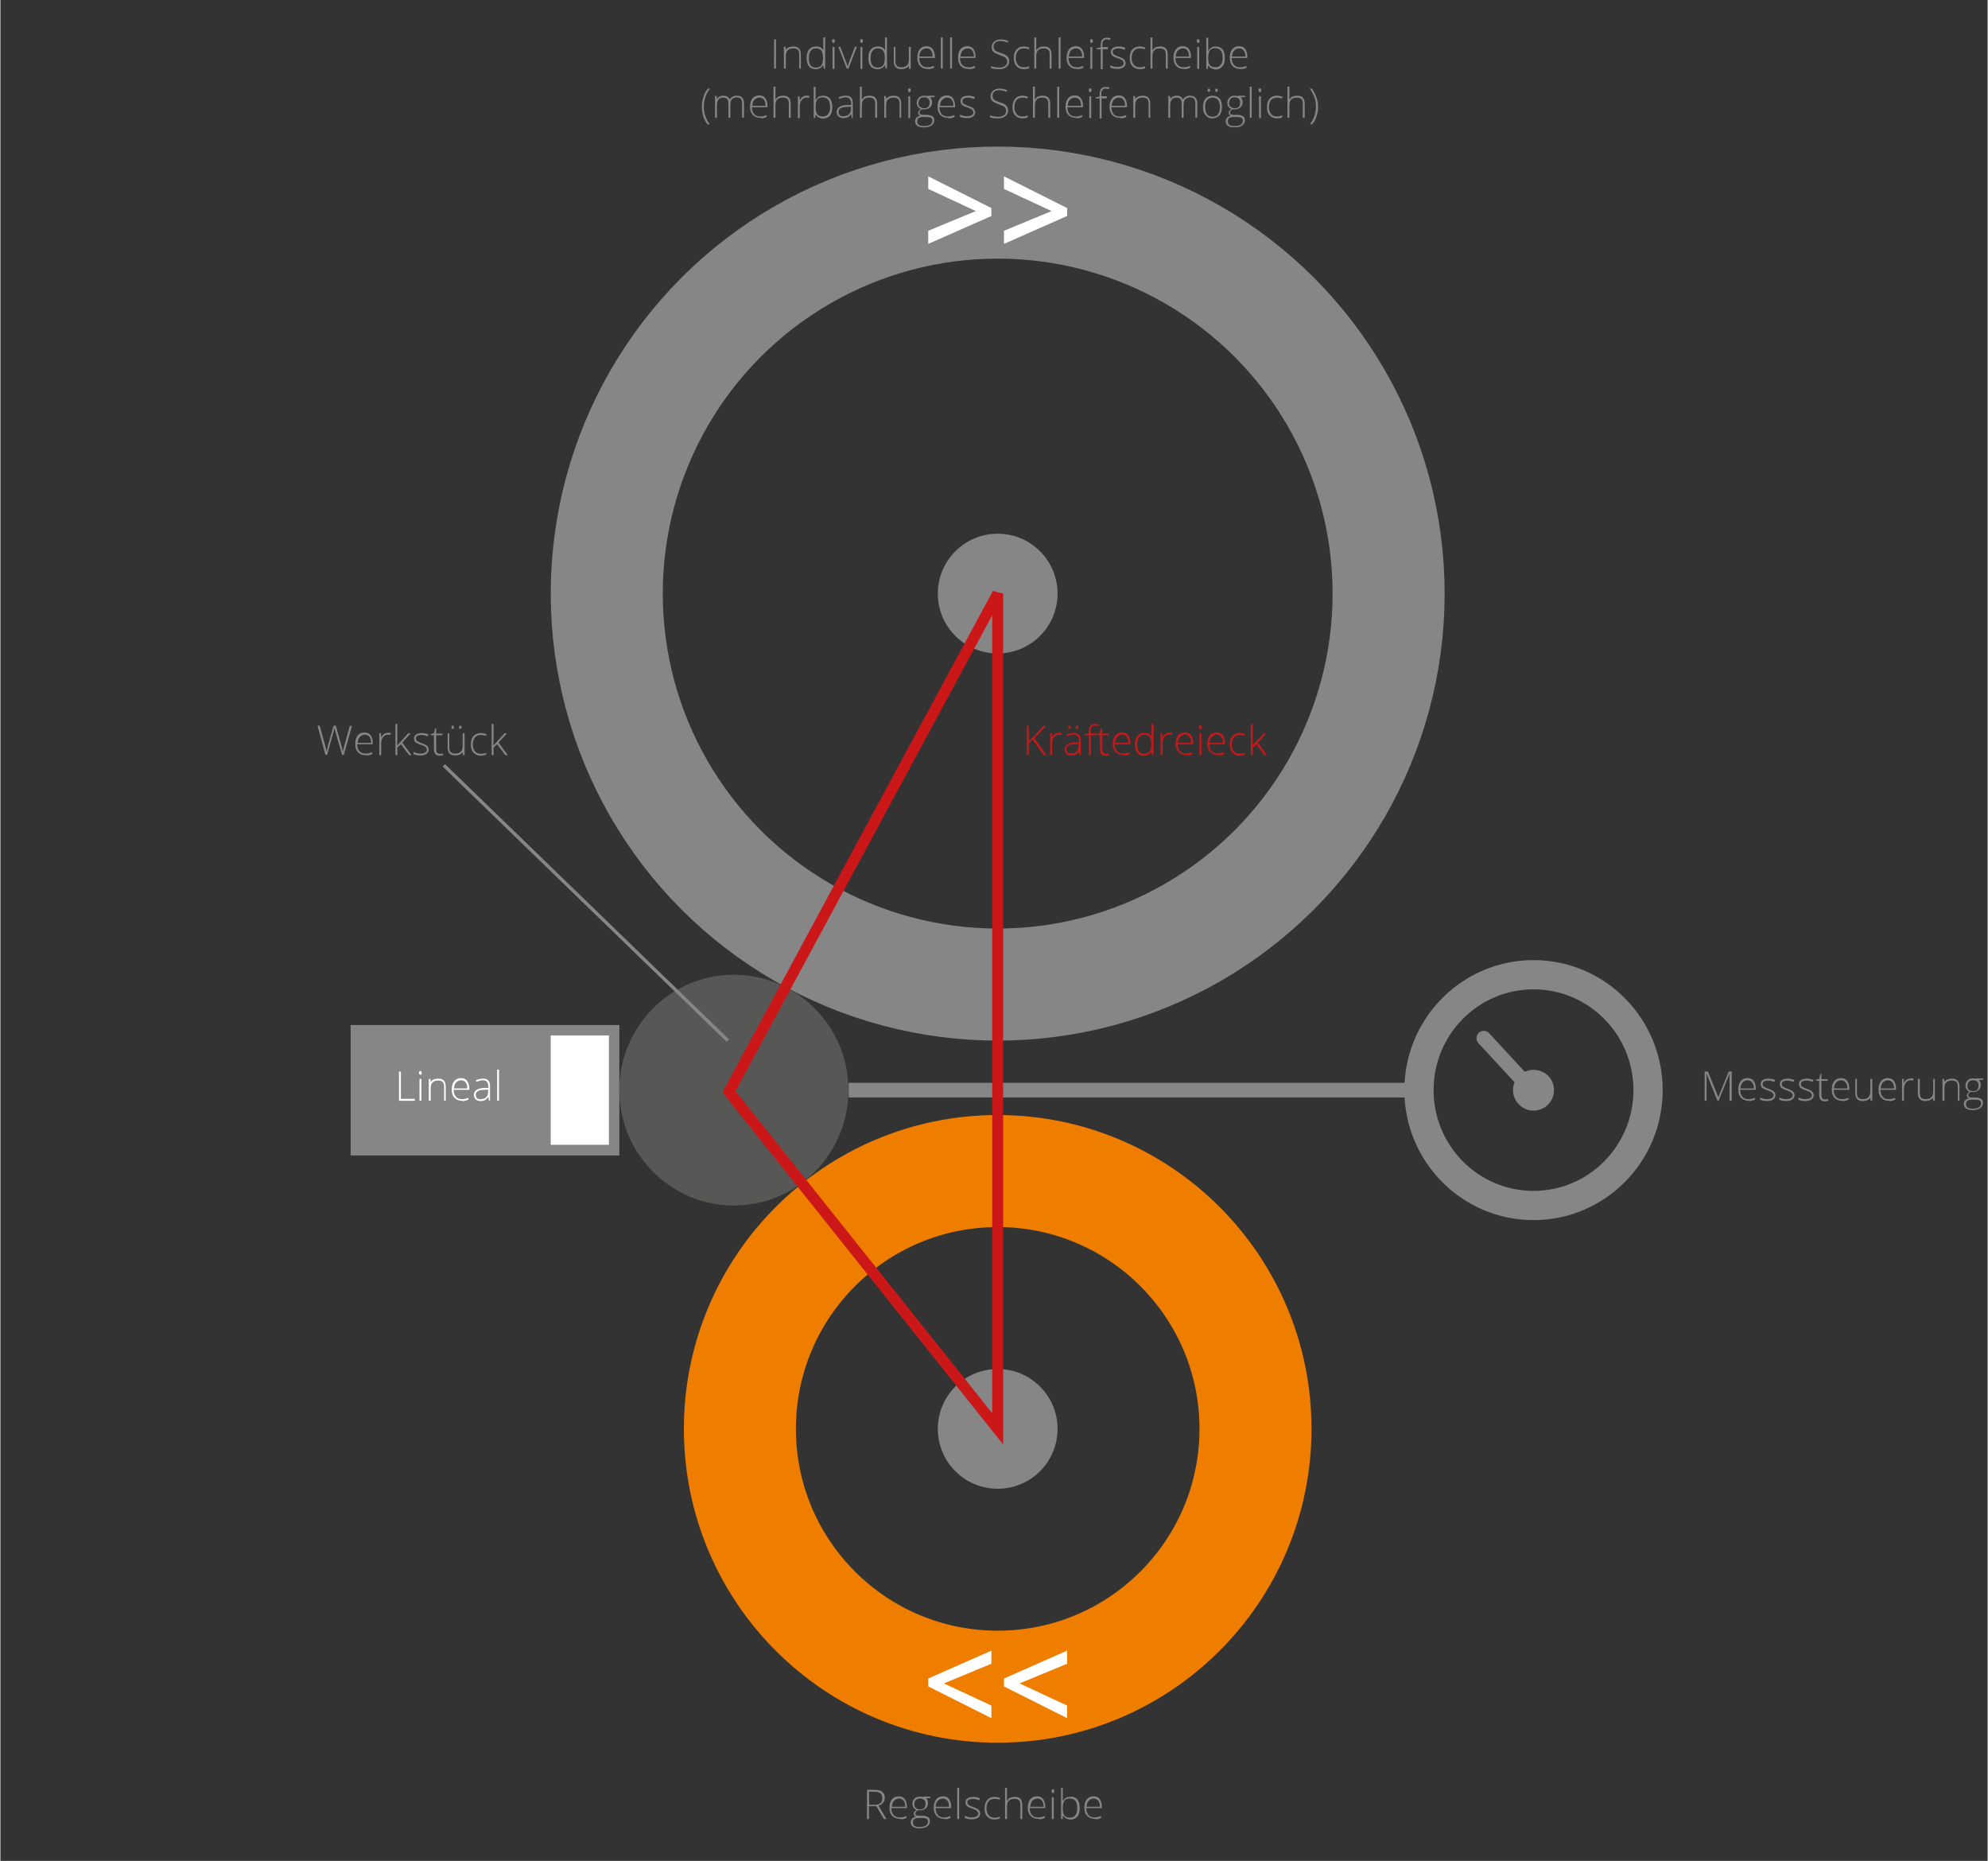 <?xml version="1.0" encoding="utf-8"?>
<svg xmlns="http://www.w3.org/2000/svg" xmlns:xlink="http://www.w3.org/1999/xlink" version="1.1" id="Ebene_1" x="0px" y="0px" viewBox="0 0 726.9 680.6" style="enable-background:new 0 0 726.9 680.6;" xml:space="preserve" width="1280" height="1198">
<rect x="0" y="0" width="726.9" height="680.6" fill="#333333" stroke="none"/>
<style type="text/css">
	.st0{fill:#868686;}
	.st1{fill:none;stroke:#868686;stroke-width:40.981;}
	.st2{fill:none;stroke:#EE7D00;stroke-width:40.981;}
	.st3{fill:#FFFFFF;}
	.st4{fill:#575756;}
	.st5{fill:none;stroke:#868686;stroke-width:10.691;}
	.st6{fill:none;stroke:#868686;stroke-width:5.345;stroke-linecap:round;}
	.st7{fill:none;stroke:#868686;stroke-width:5.345;}
	.st8{fill:#CC1719;}
	.st9{fill:none;stroke:#868686;stroke-width:1.22;}
	.st10{fill:none;stroke:#CC1719;stroke-width:4;}
</style>
<rect x="128.1" y="374.9" class="st0" width="98.3" height="47.7"/>
<g>
	<circle class="st1" cx="364.8" cy="217.1" r="143"/>
	<circle class="st2" cx="364.8" cy="522.6" r="94.3"/>
</g>
<path class="st3" d="M362.5,603.7l-23.1,10.2v2.9l23.1,11.6v-4.6l-17.4-8.1l17.4-7.2V603.7z M390.2,603.7l-23.1,10.2v2.9l23.1,11.6  v-4.6l-17.4-8.1l17.4-7.2V603.7z"/>
<path class="st3" d="M367.1,89.2L390.2,79v-2.9l-23.1-11.6v4.6l17.4,8.1l-17.4,7.2V89.2z M339.4,89.2L362.5,79v-2.9l-23.1-11.6v4.6  l17.4,8.1l-17.4,7.2V89.2z"/>
<g>
	<path class="st0" d="M364.8,239c12.1,0,21.9-9.8,21.9-21.9s-9.8-21.9-21.9-21.9s-21.9,9.8-21.9,21.9S352.7,239,364.8,239"/>
	<path class="st0" d="M364.8,544.5c12.1,0,21.9-9.8,21.9-21.9c0-12.1-9.8-21.9-21.9-21.9s-21.9,9.8-21.9,21.9   C342.9,534.7,352.7,544.5,364.8,544.5"/>
	<path class="st4" d="M268.3,440.9c23.2,0,41.9-18.9,41.9-42.2s-18.8-42.2-41.9-42.2c-23.2,0-41.9,18.9-41.9,42.2   S245.2,440.9,268.3,440.9"/>
	<ellipse class="st5" cx="560.8" cy="398.7" rx="41.9" ry="42.2"/>
	<path class="st0" d="M560.8,406.2c4.1,0,7.5-3.3,7.5-7.5c0-4.1-3.3-7.4-7.5-7.4c-4.1,0-7.5,3.3-7.5,7.4   C553.3,402.8,556.7,406.2,560.8,406.2"/>
</g>
<line class="st6" x1="560.8" y1="399.4" x2="542.6" y2="379.7"/>
<line class="st7" x1="310.3" y1="398.7" x2="519.4" y2="398.7"/>
<g>
	<path class="st0" d="M180.3,272.7l0.1-2.2v-5.7h-0.7v11.4h0.7v-2.8l1.3-1.2l3,4h0.9l-3.4-4.6l3.1-3.4h-0.9L180.3,272.7L180.3,272.7   z M177.7,276v-0.7c-0.6,0.3-1.3,0.4-2,0.4c-0.9,0-1.6-0.3-2.1-0.9c-0.5-0.6-0.8-1.4-0.8-2.5s0.3-2,0.8-2.6s1.2-0.9,2.2-0.9   c0.5,0,1.1,0.1,1.8,0.3l0.2-0.6c-0.6-0.2-1.3-0.4-2-0.4c-1.2,0-2.1,0.4-2.7,1.1c-0.7,0.7-1,1.8-1,3.1s0.3,2.3,1,3   c0.6,0.7,1.5,1.1,2.7,1.1C176.5,276.3,177.2,276.2,177.7,276 M168.2,266.6c0.3,0,0.5-0.2,0.5-0.6c0-0.4-0.2-0.6-0.5-0.6   c-0.2,0-0.3,0-0.3,0.1c-0.1,0.1-0.1,0.3-0.1,0.5C167.7,266.4,167.9,266.6,168.2,266.6 M165.4,266.6c0.3,0,0.5-0.2,0.5-0.6   c0-0.4-0.2-0.6-0.5-0.6c-0.2,0-0.3,0-0.3,0.1c-0.1,0.1-0.1,0.3-0.1,0.5C164.9,266.4,165.1,266.6,165.4,266.6 M163.6,268.2v5.2   c0,1.9,0.9,2.9,2.7,2.9c1.3,0,2.2-0.4,2.8-1.2l0,0l0.1,1.1h0.6v-8h-0.7v4.4c0,1.1-0.2,1.9-0.7,2.3c-0.4,0.5-1.1,0.7-2.1,0.7   c-0.7,0-1.2-0.2-1.6-0.5c-0.3-0.4-0.5-0.9-0.5-1.7v-5.2H163.6z M159.7,275.3c-0.2-0.3-0.3-0.7-0.3-1.4v-5h2.3v-0.6h-2.3v-1.9H159   l-0.4,1.8l-1.2,0.3v0.4h1.2v5.1c0,0.8,0.2,1.4,0.5,1.8c0.3,0.4,0.9,0.6,1.6,0.6c0.5,0,0.9-0.1,1.2-0.2v-0.6   c-0.3,0.1-0.7,0.1-1.2,0.1S160,275.5,159.7,275.3 M156.4,273.2c-0.2-0.3-0.4-0.5-0.7-0.7s-0.9-0.4-1.6-0.7   c-0.9-0.3-1.4-0.6-1.7-0.8s-0.4-0.6-0.4-1s0.2-0.7,0.6-0.9c0.4-0.2,0.9-0.3,1.5-0.3c0.7,0,1.4,0.2,2.2,0.5l0.3-0.7   c-0.8-0.3-1.6-0.5-2.4-0.5c-0.9,0-1.6,0.2-2.1,0.5s-0.8,0.8-0.8,1.4c0,0.4,0.1,0.7,0.2,1s0.4,0.5,0.7,0.7s0.9,0.5,1.7,0.7   c0.7,0.3,1.3,0.5,1.6,0.8s0.5,0.6,0.5,1s-0.2,0.8-0.6,1c-0.4,0.3-1,0.4-1.8,0.4c-0.9,0-1.7-0.2-2.5-0.6v0.8   c0.6,0.3,1.5,0.5,2.5,0.5s1.8-0.2,2.3-0.6c0.5-0.4,0.8-0.9,0.8-1.6C156.6,273.8,156.5,273.5,156.4,273.2 M145.1,272.7l0.1-2.2v-5.7   h-0.7v11.4h0.7v-2.8l1.3-1.2l3,4h0.9l-3.4-4.6l3.1-3.4h-0.9L145.1,272.7L145.1,272.7z M140.4,268.4c-0.4,0.2-0.7,0.6-1,1.2h-0.1   l-0.1-1.4h-0.6v8h0.7v-4.4c0-0.9,0.2-1.6,0.7-2.2c0.4-0.6,1-0.9,1.7-0.9c0.4,0,0.7,0,1,0.1l0.1-0.7c-0.4-0.1-0.7-0.1-1.1-0.1   C141.2,268.1,140.7,268.2,140.4,268.4 M135,269.5c0.4,0.5,0.6,1.2,0.6,2.2h-4.9c0.1-1,0.3-1.7,0.8-2.2s1.1-0.8,1.8-0.8   C134.1,268.7,134.6,269,135,269.5 M134.8,276.2c0.4-0.1,0.8-0.2,1.2-0.4v-0.7c-0.5,0.2-1,0.3-1.3,0.4c-0.3,0.1-0.7,0.1-1.2,0.1   c-0.9,0-1.6-0.3-2.2-0.9c-0.5-0.6-0.8-1.4-0.8-2.5h5.7v-0.6c0-1.1-0.3-2-0.8-2.7s-1.3-1-2.2-1c-1.1,0-1.9,0.4-2.5,1.1   c-0.6,0.8-0.9,1.8-0.9,3.1s0.3,2.3,1,3c0.6,0.7,1.5,1.1,2.7,1.1C134,276.3,134.4,276.3,134.8,276.2 M128.6,265.5h-0.8   c-1.4,5.2-2.2,8-2.3,8.4c-0.1,0.4-0.2,0.8-0.2,1.1c-0.1-0.5-0.3-1.2-0.5-2.1l-2.1-7.5h-0.8L120,272c-0.4,1.4-0.6,2.4-0.7,3   c0-0.2-0.1-0.4-0.1-0.6c0-0.2-0.1-0.4-0.1-0.6c-0.1-0.2-0.1-0.4-0.2-0.7c-0.1-0.2-0.1-0.5-0.2-0.8l-1.9-6.9H116l2.9,10.7h0.6   c1.4-5.1,2.2-7.9,2.4-8.5c0.1-0.6,0.3-1,0.3-1.5c0.1,0.4,0.2,1,0.4,1.7l2.4,8.3h0.6L128.6,265.5z"/>
	<path class="st0" d="M481.3,35.4c-0.4-1.1-0.9-2.1-1.6-3h-0.8c0.7,0.9,1.3,1.9,1.7,3c0.4,1.1,0.6,2.3,0.6,3.6   c0,2.4-0.7,4.5-2.2,6.5h0.8c0.7-0.8,1.3-1.8,1.6-2.9c0.4-1.1,0.6-2.3,0.6-3.6S481.7,36.5,481.3,35.4 M477.1,43.1v-5.2   c0-1.9-0.9-2.9-2.7-2.9c-0.7,0-1.2,0.1-1.7,0.3c-0.5,0.2-0.8,0.6-1.1,1h-0.1v-1v-3.6h-0.7v11.4h0.7v-4.4c0-1.1,0.2-1.9,0.7-2.3   c0.4-0.5,1.1-0.7,2.1-0.7c0.7,0,1.2,0.2,1.6,0.5c0.3,0.4,0.5,0.9,0.5,1.7v5.2H477.1z M468.9,42.9v-0.7c-0.6,0.3-1.3,0.4-2,0.4   c-0.9,0-1.6-0.3-2.1-0.9s-0.8-1.4-0.8-2.5s0.3-2,0.8-2.6s1.2-0.9,2.2-0.9c0.5,0,1.1,0.1,1.8,0.3l0.2-0.6c-0.6-0.2-1.3-0.4-2-0.4   c-1.2,0-2.1,0.4-2.7,1.1c-0.7,0.7-1,1.8-1,3.1c0,1.3,0.3,2.3,1,3c0.6,0.7,1.5,1.1,2.7,1.1C467.8,43.3,468.4,43.2,468.9,42.9    M460.7,33.7c0.2,0,0.3-0.1,0.4-0.2s0.1-0.3,0.1-0.5s0-0.4-0.1-0.5s-0.2-0.2-0.4-0.2c-0.3,0-0.5,0.2-0.5,0.7   C460.3,33.4,460.4,33.7,460.7,33.7 M461.1,35.2h-0.7v8h0.7V35.2z M457.7,31.7H457v11.4h0.7V31.7z M450,36.1   c0.4-0.4,0.9-0.5,1.5-0.5c0.7,0,1.2,0.2,1.5,0.5c0.4,0.3,0.5,0.8,0.5,1.5c0,0.6-0.2,1.1-0.5,1.5c-0.4,0.3-0.9,0.5-1.5,0.5   s-1.1-0.2-1.5-0.5s-0.6-0.8-0.6-1.4C449.5,37,449.7,36.5,450,36.1 M451.1,42.8h1.3c0.7,0,1.3,0.1,1.6,0.3c0.3,0.2,0.5,0.6,0.5,1   c0,1.3-1,2-3.1,2c-1.6,0-2.4-0.5-2.4-1.6C448.9,43.3,449.6,42.8,451.1,42.8 M452.8,35.2c-0.3-0.1-0.7-0.2-1.2-0.2   c-0.9,0-1.5,0.2-2,0.7s-0.8,1.1-0.8,1.9c0,0.5,0.1,1,0.4,1.4s0.6,0.7,1.1,0.9c-0.7,0.4-1,0.9-1,1.4c0,0.2,0.1,0.5,0.2,0.6   c0.1,0.2,0.3,0.3,0.6,0.4c-0.6,0.1-1,0.4-1.4,0.7c-0.3,0.4-0.5,0.8-0.5,1.4c0,0.7,0.3,1.2,0.8,1.6s1.3,0.6,2.3,0.6   c1.3,0,2.2-0.2,2.9-0.7c0.7-0.5,1-1.1,1-1.9c0-0.7-0.2-1.2-0.7-1.5s-1.1-0.5-2-0.5h-1.4c-0.5,0-0.8-0.1-1-0.2s-0.3-0.3-0.3-0.6   c0-0.2,0.1-0.4,0.2-0.7c0.2-0.2,0.4-0.4,0.7-0.5c0.1,0,0.4,0,0.8,0c0.9,0,1.5-0.2,2.1-0.7c0.5-0.5,0.8-1.1,0.8-1.9   c0-0.7-0.2-1.3-0.7-1.8l1.6-0.1V35h-2.5V35.2z M444.8,33.6c0.3,0,0.5-0.2,0.5-0.6s-0.2-0.6-0.5-0.6c-0.2,0-0.3,0-0.3,0.1   c-0.1,0.1-0.1,0.3-0.1,0.5C444.3,33.4,444.5,33.6,444.8,33.6 M442,33.6c0.3,0,0.5-0.2,0.5-0.6s-0.2-0.6-0.5-0.6   c-0.2,0-0.3,0-0.3,0.1c-0.1,0.1-0.1,0.3-0.1,0.5C441.5,33.4,441.7,33.6,442,33.6 M441.4,36.6c0.5-0.6,1.2-0.9,2-0.9s1.6,0.3,2,0.9   c0.5,0.6,0.7,1.5,0.7,2.6s-0.2,1.9-0.7,2.6s-1.2,0.9-2,0.9c-0.9,0-1.6-0.3-2-0.9c-0.5-0.6-0.7-1.5-0.7-2.6   C440.6,38,440.9,37.2,441.4,36.6 M446,36.1c-0.6-0.7-1.5-1.1-2.6-1.1s-2,0.4-2.6,1.1s-0.9,1.7-0.9,3c0,0.8,0.1,1.6,0.4,2.2   s0.7,1.1,1.2,1.5c0.5,0.3,1.1,0.5,1.8,0.5c1.1,0,2-0.4,2.6-1.1s0.9-1.7,0.9-3C446.9,37.9,446.6,36.9,446,36.1 M437.8,43.1v-5.2   c0-1-0.2-1.7-0.7-2.2c-0.4-0.5-1.1-0.7-2-0.7c-0.6,0-1.1,0.1-1.5,0.4c-0.4,0.2-0.8,0.6-1,1l0,0c-0.4-0.9-1.2-1.4-2.4-1.4   c-0.5,0-0.9,0.1-1.3,0.3c-0.4,0.2-0.7,0.5-0.9,0.9l0,0l-0.2-1.1h-0.6v8h0.7v-4.4c0-1.1,0.2-1.8,0.6-2.3s1-0.7,1.8-0.7   c1.2,0,1.8,0.7,1.8,2v5.4h0.7v-4.7c0-1,0.2-1.7,0.6-2.1s1-0.7,1.8-0.7c0.6,0,1.1,0.2,1.4,0.5c0.3,0.4,0.5,0.9,0.5,1.7V43h0.7V43.1z    M420.6,43.1v-5.2c0-1.9-0.9-2.9-2.7-2.9c-1.3,0-2.2,0.4-2.8,1.2l0,0l-0.1-1.1h-0.6v8h0.7v-4.4c0-1.1,0.2-1.9,0.7-2.3   c0.4-0.5,1.1-0.7,2.1-0.7c0.7,0,1.2,0.2,1.6,0.5c0.3,0.4,0.5,0.9,0.5,1.7v5.2L420.6,43.1L420.6,43.1z M410.8,36.5   c0.4,0.5,0.6,1.2,0.6,2.2h-4.9c0.1-1,0.3-1.7,0.8-2.2s1.1-0.8,1.8-0.8C409.8,35.7,410.4,35.9,410.8,36.5 M410.6,43.2   c0.4-0.1,0.8-0.2,1.2-0.4v-0.7c-0.5,0.2-1,0.3-1.3,0.4s-0.7,0.1-1.2,0.1c-0.9,0-1.6-0.3-2.1-0.9s-0.8-1.4-0.8-2.5h5.7v-0.6   c0-1.1-0.3-2-0.8-2.7s-1.3-1-2.2-1c-1.1,0-1.9,0.4-2.5,1.1c-0.6,0.8-0.9,1.8-0.9,3c0,1.3,0.3,2.3,1,3c0.6,0.7,1.5,1.1,2.7,1.1   C409.8,43.3,410.2,43.3,410.6,43.2 M404.6,35.2h-1.9v-0.7c0-0.8,0.1-1.3,0.4-1.6c0.2-0.3,0.6-0.5,1.2-0.5c0.4,0,0.8,0.1,1.2,0.2   l0.2-0.6c-0.4-0.1-0.9-0.2-1.3-0.2c-0.8,0-1.4,0.2-1.8,0.7s-0.5,1.2-0.5,2.2v0.6l-1.5,0.3V36h1.5v7.3h0.7V36h1.9v-0.8H404.6z    M398.6,33.7c0.2,0,0.3-0.1,0.4-0.2s0.1-0.3,0.1-0.5s0-0.4-0.1-0.5s-0.2-0.2-0.4-0.2c-0.3,0-0.5,0.2-0.5,0.7   C398.1,33.4,398.3,33.7,398.6,33.7 M399,35.2h-0.7v8h0.7V35.2z M394.7,36.5c0.4,0.5,0.6,1.2,0.6,2.2h-4.9c0.1-1,0.3-1.7,0.8-2.2   s1.1-0.8,1.8-0.8C393.7,35.7,394.3,35.9,394.7,36.5 M394.5,43.2c0.4-0.1,0.8-0.2,1.2-0.4v-0.7c-0.5,0.2-1,0.3-1.3,0.4   s-0.7,0.1-1.2,0.1c-0.9,0-1.6-0.3-2.1-0.9s-0.8-1.4-0.8-2.5h5.7v-0.6c0-1.1-0.3-2-0.8-2.7s-1.3-1-2.2-1c-1.1,0-1.9,0.4-2.5,1.1   c-0.6,0.8-0.9,1.8-0.9,3c0,1.3,0.3,2.3,1,3c0.6,0.7,1.5,1.1,2.7,1.1C393.7,43.3,394.1,43.3,394.5,43.2 M387.3,31.7h-0.7v11.4h0.7   V31.7z M384,43.1v-5.2c0-1.9-0.9-2.9-2.7-2.9c-0.7,0-1.2,0.1-1.7,0.3c-0.5,0.2-0.8,0.6-1.1,1h-0.1v-1v-3.6h-0.7v11.4h0.7v-4.4   c0-1.1,0.2-1.9,0.7-2.3c0.4-0.5,1.1-0.7,2.1-0.7c0.7,0,1.2,0.2,1.6,0.5c0.3,0.4,0.5,0.9,0.5,1.7v5.2H384z M375.8,42.9v-0.7   c-0.6,0.3-1.3,0.4-2,0.4c-0.9,0-1.6-0.3-2.1-0.9s-0.8-1.4-0.8-2.5s0.3-2,0.8-2.6s1.2-0.9,2.2-0.9c0.5,0,1.1,0.1,1.8,0.3l0.2-0.6   c-0.6-0.2-1.3-0.4-2-0.4c-1.2,0-2.1,0.4-2.7,1.1s-1,1.8-1,3.1c0,1.3,0.3,2.3,1,3c0.6,0.7,1.5,1.1,2.7,1.1   C374.6,43.3,375.3,43.2,375.8,42.9 M368.3,39.1c-0.2-0.3-0.5-0.7-0.9-0.9s-1-0.6-1.9-0.8c-0.8-0.3-1.4-0.5-1.7-0.7   c-0.3-0.2-0.6-0.4-0.7-0.7c-0.1-0.3-0.2-0.6-0.2-1c0-0.6,0.2-1.1,0.7-1.5s1.1-0.5,1.9-0.5s1.7,0.2,2.5,0.6l0.3-0.6   c-0.9-0.4-1.8-0.6-2.8-0.6s-1.8,0.3-2.4,0.8s-0.9,1.2-0.9,2c0,0.7,0.2,1.3,0.6,1.7c0.4,0.4,1.2,0.8,2.3,1.2   c0.7,0.3,1.3,0.5,1.7,0.7c0.4,0.2,0.7,0.5,0.8,0.7c0.2,0.3,0.3,0.6,0.3,1c0,0.7-0.3,1.2-0.8,1.6s-1.2,0.6-2.1,0.6   c-1.2,0-2.2-0.2-3-0.5v0.7c0.7,0.3,1.7,0.4,3,0.4c1.1,0,2-0.3,2.6-0.8c0.7-0.5,1-1.2,1-2.1C368.6,39.9,368.5,39.5,368.3,39.1    M356.3,40.1c-0.2-0.3-0.4-0.5-0.7-0.7c-0.3-0.2-0.9-0.4-1.6-0.7c-0.9-0.3-1.4-0.6-1.7-0.8c-0.3-0.2-0.4-0.6-0.4-1s0.2-0.7,0.6-0.9   c0.4-0.2,0.9-0.3,1.5-0.3c0.7,0,1.4,0.2,2.2,0.5l0.3-0.7c-0.8-0.3-1.6-0.5-2.4-0.5c-0.9,0-1.6,0.2-2.1,0.5s-0.8,0.8-0.8,1.4   c0,0.4,0.1,0.7,0.2,1c0.2,0.3,0.4,0.5,0.7,0.7c0.3,0.2,0.9,0.5,1.7,0.7c0.7,0.3,1.3,0.5,1.6,0.8c0.3,0.3,0.5,0.6,0.5,1   s-0.2,0.8-0.6,1c-0.4,0.3-1,0.4-1.8,0.4c-0.9,0-1.7-0.2-2.5-0.6v0.8c0.6,0.3,1.5,0.5,2.5,0.5s1.8-0.2,2.3-0.6s0.8-0.9,0.8-1.6   C356.5,40.7,356.4,40.4,356.3,40.1 M348,36.5c0.4,0.5,0.6,1.2,0.6,2.2h-4.9c0.1-1,0.3-1.7,0.8-2.2s1.1-0.8,1.8-0.8   C347.1,35.7,347.6,35.9,348,36.5 M347.8,43.2c0.4-0.1,0.8-0.2,1.2-0.4v-0.7c-0.5,0.2-1,0.3-1.3,0.4s-0.7,0.1-1.2,0.1   c-0.9,0-1.6-0.3-2.2-0.9c-0.5-0.6-0.8-1.4-0.8-2.5h5.7v-0.6c0-1.1-0.3-2-0.8-2.7s-1.3-1-2.2-1c-1.1,0-1.9,0.4-2.5,1.1   c-0.6,0.8-0.9,1.8-0.9,3c0,1.3,0.3,2.3,1,3c0.6,0.7,1.5,1.1,2.7,1.1C347,43.3,347.4,43.3,347.8,43.2 M336.4,36.1   c0.4-0.4,0.9-0.5,1.5-0.5c0.7,0,1.2,0.2,1.5,0.5c0.4,0.3,0.5,0.8,0.5,1.5c0,0.6-0.2,1.1-0.5,1.5c-0.4,0.3-0.9,0.5-1.5,0.5   s-1.1-0.2-1.5-0.5s-0.6-0.8-0.6-1.4C335.9,37,336.1,36.5,336.4,36.1 M337.5,42.8h1.3c0.7,0,1.3,0.1,1.6,0.3c0.3,0.2,0.5,0.6,0.5,1   c0,1.3-1,2-3.1,2c-1.6,0-2.4-0.5-2.4-1.6C335.3,43.3,336,42.8,337.5,42.8 M339.2,35.2c-0.3-0.1-0.7-0.2-1.2-0.2   c-0.9,0-1.5,0.2-2,0.7s-0.8,1.1-0.8,1.9c0,0.5,0.1,1,0.4,1.4s0.6,0.7,1.1,0.9c-0.7,0.4-1,0.9-1,1.4c0,0.2,0.1,0.5,0.2,0.6   s0.3,0.3,0.6,0.4c-0.6,0.1-1,0.4-1.4,0.7c-0.3,0.4-0.5,0.8-0.5,1.4c0,0.7,0.3,1.2,0.8,1.6s1.3,0.6,2.3,0.6c1.3,0,2.2-0.2,2.9-0.7   c0.7-0.5,1-1.1,1-1.9c0-0.7-0.2-1.2-0.7-1.5s-1.1-0.5-2-0.5h-1.4c-0.5,0-0.8-0.1-1-0.2s-0.3-0.3-0.3-0.6c0-0.2,0.1-0.4,0.2-0.7   c0.2-0.2,0.4-0.4,0.7-0.5c0.1,0,0.4,0,0.8,0c0.9,0,1.5-0.2,2.1-0.7s0.8-1.1,0.8-1.9c0-0.7-0.2-1.3-0.7-1.8l1.6-0.1V35h-2.5V35.2z    M332.5,33.7c0.2,0,0.3-0.1,0.4-0.2s0.1-0.3,0.1-0.5s0-0.4-0.1-0.5s-0.2-0.2-0.4-0.2c-0.3,0-0.5,0.2-0.5,0.7   C332,33.4,332.2,33.7,332.5,33.7 M332.8,35.2h-0.7v8h0.7V35.2z M329.5,43.1v-5.2c0-1.9-0.9-2.9-2.7-2.9c-1.3,0-2.2,0.4-2.8,1.2l0,0   l-0.1-1.1h-0.6v8h0.7v-4.4c0-1.1,0.2-1.9,0.7-2.3c0.4-0.5,1.1-0.7,2.1-0.7c0.7,0,1.2,0.2,1.6,0.5c0.3,0.4,0.5,0.9,0.5,1.7v5.2   L329.5,43.1L329.5,43.1z M320.7,43.1v-5.2c0-1.9-0.9-2.9-2.7-2.9c-0.7,0-1.2,0.1-1.7,0.3c-0.5,0.2-0.8,0.6-1.1,1h-0.1v-1v-3.6h-0.7   v11.4h0.7v-4.4c0-1.1,0.2-1.9,0.7-2.3c0.4-0.5,1.1-0.7,2.1-0.7c0.7,0,1.2,0.2,1.6,0.5c0.3,0.4,0.5,0.9,0.5,1.7v5.2H320.7z    M307.1,42.2c-0.3-0.3-0.5-0.7-0.5-1.2c0-0.6,0.2-1.1,0.7-1.4s1.3-0.5,2.4-0.5l1.4-0.1v0.8c0,0.9-0.2,1.5-0.7,2s-1.2,0.7-2,0.7   C307.8,42.6,307.4,42.5,307.1,42.2 M311.8,43.1v-5.3c0-1-0.2-1.7-0.6-2.1c-0.4-0.5-1.1-0.7-2-0.7s-1.7,0.2-2.6,0.6l0.3,0.6   c0.8-0.4,1.6-0.6,2.3-0.6c0.7,0,1.2,0.2,1.5,0.6s0.5,1,0.5,1.7v0.5h-1.5c-1.2,0-2.2,0.3-2.8,0.7c-0.6,0.4-1,1-1,1.8   c0,0.7,0.2,1.3,0.7,1.7c0.4,0.4,1,0.6,1.8,0.6c0.6,0,1.1-0.1,1.5-0.3c0.4-0.2,0.8-0.6,1.2-1.1h0.1l0.2,1.3L311.8,43.1L311.8,43.1z    M303.5,39.1c0,1.1-0.2,2-0.7,2.6c-0.4,0.6-1.1,0.9-2,0.9s-1.6-0.3-2-0.8s-0.6-1.4-0.6-2.6v-0.1c0-1.2,0.2-2.1,0.6-2.7   c0.4-0.5,1.1-0.8,2-0.8C302.6,35.7,303.5,36.8,303.5,39.1 M299.4,35.4c-0.4,0.2-0.8,0.6-1.1,1.1h-0.1v-0.6c0-0.4,0-0.8,0-1.2v-2.9   h-0.7v11.4h0.5l0.2-1.2h0.1c0.3,0.4,0.6,0.8,1.1,1s1,0.4,1.5,0.4c1.1,0,1.9-0.4,2.5-1.1s0.9-1.7,0.9-3.1c0-1.3-0.3-2.4-0.8-3.1   c-0.6-0.7-1.4-1.1-2.5-1.1C300.3,35,299.8,35.1,299.4,35.4 M293.5,35.4c-0.4,0.2-0.7,0.6-1,1.2h-0.1l-0.1-1.4h-0.6v8h0.7v-4.4   c0-0.9,0.2-1.6,0.7-2.2c0.4-0.6,1-0.9,1.7-0.9c0.4,0,0.7,0,1,0.1l0.1-0.7c-0.4-0.1-0.7-0.1-1.1-0.1C294.3,35,293.9,35.1,293.5,35.4    M289.1,43.1v-5.2c0-1.9-0.9-2.9-2.7-2.9c-0.7,0-1.2,0.1-1.7,0.3c-0.5,0.2-0.8,0.6-1.1,1h-0.1v-1v-3.6h-0.7v11.4h0.7v-4.4   c0-1.1,0.2-1.9,0.7-2.3c0.4-0.5,1.1-0.7,2.1-0.7c0.7,0,1.2,0.2,1.6,0.5c0.3,0.4,0.5,0.9,0.5,1.7v5.2H289.1z M279.3,36.5   c0.4,0.5,0.6,1.2,0.6,2.2H275c0.1-1,0.4-1.7,0.8-2.2c0.5-0.5,1.1-0.8,1.8-0.8C278.3,35.7,278.9,35.9,279.3,36.5 M279.1,43.2   c0.4-0.1,0.8-0.2,1.2-0.4v-0.7c-0.5,0.2-1,0.3-1.3,0.4s-0.7,0.1-1.2,0.1c-0.9,0-1.6-0.3-2.1-0.9s-0.8-1.4-0.8-2.5h5.7v-0.6   c0-1.1-0.3-2-0.8-2.7s-1.3-1-2.2-1c-1.1,0-1.9,0.4-2.5,1.1c-0.6,0.8-0.9,1.8-0.9,3c0,1.3,0.3,2.3,1,3c0.6,0.7,1.5,1.1,2.7,1.1   C278.3,43.3,278.7,43.3,279.1,43.2 M272,43.1v-5.2c0-1-0.2-1.7-0.7-2.2c-0.4-0.5-1.1-0.7-2-0.7c-0.6,0-1.1,0.1-1.5,0.4   c-0.4,0.2-0.8,0.6-1,1l0,0c-0.4-0.9-1.2-1.4-2.4-1.4c-0.5,0-0.9,0.1-1.3,0.3c-0.4,0.2-0.7,0.5-0.9,0.9l0,0l-0.2-1.1h-0.6v8h0.7   v-4.4c0-1.1,0.2-1.8,0.6-2.3s1-0.7,1.8-0.7c1.2,0,1.8,0.7,1.8,2v5.4h0.7v-4.7c0-1,0.2-1.7,0.6-2.1s1-0.7,1.8-0.7   c0.6,0,1.1,0.2,1.4,0.5c0.3,0.4,0.5,0.9,0.5,1.7V43h0.7V43.1z M257.1,42.6c0.4,1.1,0.9,2.1,1.6,2.9h0.8c-1.5-2-2.2-4.1-2.2-6.5   c0-1.2,0.2-2.4,0.6-3.6c0.4-1.1,0.9-2.1,1.7-3h-0.8c-0.7,0.8-1.3,1.8-1.6,3c-0.4,1.1-0.6,2.3-0.6,3.6   C256.6,40.3,256.8,41.5,257.1,42.6"/>
	<path class="st0" d="M454.8,18.5c0.4,0.5,0.6,1.2,0.6,2.2h-4.9c0.1-1,0.3-1.7,0.8-2.2s1.1-0.8,1.8-0.8   C453.8,17.7,454.4,17.9,454.8,18.5 M454.6,25.2c0.4-0.1,0.8-0.2,1.2-0.4v-0.7c-0.5,0.2-1,0.3-1.3,0.4s-0.7,0.1-1.2,0.1   c-0.9,0-1.6-0.3-2.1-0.9s-0.8-1.4-0.8-2.5h5.7v-0.6c0-1.1-0.3-2-0.8-2.7s-1.3-1-2.2-1c-1.1,0-1.9,0.4-2.5,1.1   c-0.6,0.8-0.9,1.8-0.9,3.1c0,1.3,0.3,2.3,1,3c0.6,0.7,1.5,1.1,2.7,1.1C453.8,25.3,454.2,25.3,454.6,25.2 M447.1,21.1   c0,1.1-0.2,2-0.7,2.6c-0.4,0.6-1.1,0.9-2,0.9s-1.6-0.3-2-0.8s-0.6-1.4-0.6-2.6v-0.1c0-1.2,0.2-2.1,0.6-2.7c0.4-0.5,1.1-0.8,2-0.8   C446.2,17.7,447.1,18.8,447.1,21.1 M443,17.4c-0.4,0.2-0.8,0.6-1.1,1.1h-0.1v-0.6c0-0.4,0-0.8,0-1.2v-2.9h-0.7v11.4h0.5l0.2-1.2   h0.1c0.3,0.4,0.6,0.8,1.1,1s1,0.4,1.5,0.4c1.1,0,1.9-0.4,2.5-1.1s0.9-1.7,0.9-3.1c0-1.3-0.3-2.4-0.8-3.1c-0.6-0.7-1.4-1.1-2.5-1.1   C443.9,17,443.4,17.1,443,17.4 M438.1,15.7c0.2,0,0.3-0.1,0.4-0.2s0.1-0.3,0.1-0.5s0-0.4-0.1-0.5s-0.2-0.2-0.4-0.2   c-0.3,0-0.5,0.2-0.5,0.7C437.7,15.4,437.8,15.7,438.1,15.7 M438.5,17.2h-0.7v8h0.7V17.2z M434.2,18.5c0.4,0.5,0.6,1.2,0.6,2.2h-4.9   c0.1-1,0.3-1.7,0.8-2.2s1.1-0.8,1.8-0.8C433.3,17.7,433.8,17.9,434.2,18.5 M434,25.2c0.4-0.1,0.8-0.2,1.2-0.4v-0.7   c-0.5,0.2-1,0.3-1.3,0.4s-0.7,0.1-1.2,0.1c-0.9,0-1.6-0.3-2.1-0.9s-0.8-1.4-0.8-2.5h5.7v-0.6c0-1.1-0.3-2-0.8-2.7s-1.3-1-2.2-1   c-1.1,0-1.9,0.4-2.5,1.1c-0.6,0.8-0.9,1.8-0.9,3.1c0,1.3,0.3,2.3,1,3c0.6,0.7,1.5,1.1,2.7,1.1C433.2,25.3,433.6,25.3,434,25.2    M427,25.1v-5.2c0-1.9-0.9-2.9-2.7-2.9c-0.7,0-1.2,0.1-1.7,0.3c-0.5,0.2-0.8,0.6-1.1,1h-0.1v-1v-3.6h-0.7v11.4h0.7v-4.4   c0-1.1,0.2-1.9,0.7-2.3c0.4-0.5,1.1-0.7,2.1-0.7c0.7,0,1.2,0.2,1.6,0.5c0.3,0.4,0.5,0.9,0.5,1.7v5.2H427z M418.7,24.9v-0.7   c-0.6,0.3-1.3,0.4-2,0.4c-0.9,0-1.6-0.3-2.1-0.9s-0.8-1.4-0.8-2.5s0.3-2,0.8-2.6s1.2-0.9,2.2-0.9c0.5,0,1.1,0.1,1.8,0.3l0.2-0.6   c-0.6-0.2-1.3-0.4-2-0.4c-1.2,0-2.1,0.4-2.7,1.1c-0.7,0.7-1,1.8-1,3.1c0,1.3,0.3,2.3,1,3c0.6,0.7,1.5,1.1,2.7,1.1   C417.6,25.3,418.2,25.2,418.7,24.9 M411.3,22.1c-0.2-0.3-0.4-0.5-0.7-0.7c-0.3-0.2-0.8-0.4-1.6-0.7c-0.9-0.3-1.4-0.6-1.7-0.8   c-0.3-0.2-0.4-0.6-0.4-1s0.2-0.7,0.6-0.9c0.4-0.2,0.9-0.3,1.5-0.3c0.7,0,1.4,0.2,2.2,0.5l0.3-0.7c-0.8-0.3-1.6-0.5-2.4-0.5   c-0.9,0-1.6,0.2-2.1,0.5s-0.8,0.8-0.8,1.4c0,0.4,0.1,0.7,0.2,1c0.2,0.3,0.4,0.5,0.7,0.7c0.3,0.2,0.9,0.5,1.7,0.7   c0.7,0.3,1.3,0.5,1.6,0.8c0.3,0.3,0.5,0.6,0.5,1s-0.2,0.8-0.6,1c-0.4,0.3-1,0.4-1.8,0.4c-0.9,0-1.7-0.2-2.5-0.6v0.8   c0.6,0.3,1.5,0.5,2.5,0.5s1.8-0.2,2.3-0.6s0.8-0.9,0.8-1.6C411.5,22.7,411.4,22.4,411.3,22.1 M405,17.2h-1.9v-0.7   c0-0.8,0.1-1.3,0.4-1.6c0.2-0.3,0.6-0.5,1.2-0.5c0.4,0,0.8,0.1,1.2,0.2l0.2-0.6c-0.4-0.1-0.9-0.2-1.3-0.2c-0.8,0-1.4,0.2-1.8,0.7   s-0.5,1.2-0.5,2.2v0.6l-1.5,0.3V18h1.5v7.3h0.7V18h1.9v-0.8H405z M399.1,15.7c0.2,0,0.3-0.1,0.4-0.2s0.1-0.3,0.1-0.5s0-0.4-0.1-0.5   s-0.2-0.2-0.4-0.2c-0.3,0-0.5,0.2-0.5,0.7C398.6,15.4,398.7,15.7,399.1,15.7 M399.4,17.2h-0.7v8h0.7V17.2z M395.1,18.5   c0.4,0.5,0.6,1.2,0.6,2.2h-4.9c0.1-1,0.3-1.7,0.8-2.2s1.1-0.8,1.8-0.8C394.2,17.7,394.7,17.9,395.1,18.5 M394.9,25.2   c0.4-0.1,0.8-0.2,1.2-0.4v-0.7c-0.5,0.2-1,0.3-1.3,0.4s-0.7,0.1-1.2,0.1c-0.9,0-1.6-0.3-2.1-0.9s-0.8-1.4-0.8-2.5h5.7v-0.6   c0-1.1-0.3-2-0.8-2.7s-1.3-1-2.2-1c-1.1,0-1.9,0.4-2.5,1.1c-0.6,0.8-0.9,1.8-0.9,3.1c0,1.3,0.3,2.3,1,3c0.6,0.7,1.5,1.1,2.7,1.1   C394.1,25.3,394.6,25.3,394.9,25.2 M387.8,13.7h-0.7v11.4h0.7V13.7z M384.5,25.1v-5.2c0-1.9-0.9-2.9-2.7-2.9   c-0.7,0-1.2,0.1-1.7,0.3c-0.5,0.2-0.8,0.6-1.1,1h-0.1v-1v-3.6h-0.7v11.4h0.7v-4.4c0-1.1,0.2-1.9,0.7-2.3c0.4-0.5,1.1-0.7,2.1-0.7   c0.7,0,1.2,0.2,1.6,0.5s0.5,0.9,0.5,1.7v5.2H384.5z M376.3,24.9v-0.7c-0.6,0.3-1.3,0.4-2,0.4c-0.9,0-1.6-0.3-2.1-0.9   s-0.8-1.4-0.8-2.5s0.3-2,0.8-2.6s1.2-0.9,2.2-0.9c0.5,0,1.1,0.1,1.8,0.3l0.2-0.6c-0.6-0.2-1.3-0.4-2-0.4c-1.2,0-2.1,0.4-2.7,1.1   c-0.7,0.7-1,1.8-1,3.1c0,1.3,0.3,2.3,1,3c0.6,0.7,1.5,1.1,2.7,1.1C375.1,25.3,375.8,25.2,376.3,24.9 M368.7,21.1   c-0.2-0.3-0.5-0.7-0.9-0.9c-0.4-0.3-1-0.6-1.9-0.8c-0.8-0.3-1.4-0.5-1.7-0.7c-0.3-0.2-0.6-0.4-0.7-0.7c-0.1-0.3-0.2-0.6-0.2-1   c0-0.6,0.2-1.1,0.7-1.5s1.1-0.5,1.9-0.5s1.7,0.2,2.5,0.6l0.3-0.6c-0.9-0.4-1.8-0.6-2.8-0.6s-1.8,0.3-2.4,0.8s-0.9,1.2-0.9,2   c0,0.7,0.2,1.3,0.6,1.7c0.4,0.4,1.2,0.8,2.3,1.2c0.7,0.3,1.3,0.5,1.7,0.7c0.4,0.2,0.7,0.5,0.8,0.7c0.2,0.3,0.3,0.6,0.3,1   c0,0.7-0.3,1.2-0.8,1.6s-1.2,0.6-2.1,0.6c-1.2,0-2.2-0.2-3-0.5v0.7c0.7,0.3,1.7,0.4,3,0.4c1.1,0,2-0.3,2.6-0.8c0.7-0.5,1-1.2,1-2.1   C369,21.9,368.9,21.5,368.7,21.1 M355.5,18.5c0.4,0.5,0.6,1.2,0.6,2.2h-4.9c0.1-1,0.3-1.7,0.8-2.2s1.1-0.8,1.8-0.8   C354.5,17.7,355.1,17.9,355.5,18.5 M355.3,25.2c0.4-0.1,0.8-0.2,1.2-0.4v-0.7c-0.5,0.2-1,0.3-1.3,0.4s-0.7,0.1-1.2,0.1   c-0.9,0-1.6-0.3-2.2-0.9c-0.5-0.6-0.8-1.4-0.8-2.5h5.7v-0.6c0-1.1-0.3-2-0.8-2.7s-1.3-1-2.2-1c-1.1,0-1.9,0.4-2.5,1.1   c-0.6,0.8-0.9,1.8-0.9,3.1c0,1.3,0.3,2.3,1,3c0.6,0.7,1.5,1.1,2.7,1.1C354.5,25.3,354.9,25.3,355.3,25.2 M348.1,13.7h-0.7v11.4h0.7   V13.7z M344.7,13.7H344v11.4h0.7V13.7z M340.4,18.5c0.4,0.5,0.6,1.2,0.6,2.2h-4.9c0.1-1,0.3-1.7,0.8-2.2s1.1-0.8,1.8-0.8   C339.5,17.7,340,17.9,340.4,18.5 M340.3,25.2c0.4-0.1,0.8-0.2,1.2-0.4v-0.7c-0.5,0.2-1,0.3-1.3,0.4s-0.7,0.1-1.2,0.1   c-0.9,0-1.6-0.3-2.1-0.9s-0.8-1.4-0.8-2.5h5.7v-0.6c0-1.1-0.3-2-0.8-2.7s-1.3-1-2.2-1c-1.1,0-1.9,0.4-2.5,1.1   c-0.6,0.8-0.9,1.8-0.9,3.1c0,1.3,0.3,2.3,1,3c0.6,0.7,1.5,1.1,2.7,1.1C339.5,25.3,339.9,25.3,340.3,25.2 M326.8,17.2v5.2   c0,1.9,0.9,2.9,2.7,2.9c1.3,0,2.2-0.4,2.8-1.2l0,0l0.1,1.1h0.6v-8h-0.7v4.4c0,1.1-0.2,1.9-0.7,2.3c-0.4,0.5-1.1,0.7-2.1,0.7   c-0.7,0-1.2-0.2-1.6-0.5c-0.3-0.4-0.5-0.9-0.5-1.7v-5.2L326.8,17.2L326.8,17.2z M322.9,18.5c0.4,0.5,0.6,1.4,0.6,2.7v0.1   c0,1.2-0.2,2.1-0.6,2.6s-1.1,0.8-2,0.8c-1.8,0-2.6-1.1-2.6-3.4c0-1.2,0.2-2,0.7-2.7s1.1-0.9,2-0.9C321.8,17.7,322.5,18,322.9,18.5    M318.4,18.1c-0.6,0.7-0.9,1.8-0.9,3.2c0,1.3,0.3,2.3,0.9,3s1.4,1,2.5,1s2-0.5,2.6-1.4h0.1l0.2,1.2h0.5V13.7h-0.7v2.9   c0,0.6,0,1.2,0,1.8l0,0c-0.3-0.5-0.7-0.9-1.1-1.1S321.6,17,321,17C319.8,17,319,17.4,318.4,18.1 M315,15.7c0.2,0,0.3-0.1,0.4-0.2   s0.1-0.3,0.1-0.5s0-0.4-0.1-0.5s-0.2-0.2-0.4-0.2c-0.3,0-0.5,0.2-0.5,0.7C314.5,15.4,314.7,15.7,315,15.7 M315.3,17.2h-0.7v8h0.7   V17.2z M310.2,25.1l3.1-8h-0.7l-2.1,5.4c-0.2,0.6-0.4,1.2-0.6,1.8l0,0c-0.1-0.5-0.3-1.1-0.6-1.8l-2.1-5.4h-0.7l3.1,8H310.2z    M304.7,15.7c0.2,0,0.3-0.1,0.4-0.2s0.1-0.3,0.1-0.5s0-0.4-0.1-0.5s-0.2-0.2-0.4-0.2c-0.3,0-0.5,0.2-0.5,0.7   C304.2,15.4,304.4,15.7,304.7,15.7 M305.1,17.2h-0.7v8h0.7V17.2z M300.3,18.5c0.4,0.5,0.6,1.4,0.6,2.7v0.1c0,1.2-0.2,2.1-0.6,2.6   s-1.1,0.8-2,0.8c-1.8,0-2.6-1.1-2.6-3.4c0-1.2,0.2-2,0.7-2.7s1.1-0.9,2-0.9C299.2,17.7,299.9,18,300.3,18.5 M295.8,18.1   c-0.6,0.7-0.9,1.8-0.9,3.2c0,1.3,0.3,2.3,0.9,3s1.4,1,2.5,1s2-0.5,2.6-1.4h0.1l0.2,1.2h0.5V13.7H301v2.9c0,0.6,0,1.2,0,1.8l0,0   c-0.3-0.5-0.7-0.9-1.1-1.1S299,17,298.4,17C297.2,17,296.4,17.4,295.8,18.1 M292.8,25.1v-5.2c0-1.9-0.9-2.9-2.7-2.9   c-1.3,0-2.2,0.4-2.8,1.2l0,0l-0.1-1.1h-0.6v8h0.7v-4.4c0-1.1,0.2-1.9,0.7-2.3c0.4-0.5,1.1-0.7,2.1-0.7c0.7,0,1.2,0.2,1.6,0.5   c0.3,0.4,0.5,0.9,0.5,1.7v5.2L292.8,25.1L292.8,25.1z M283.7,14.4H283v10.7h0.7V14.4z"/>
	<path class="st0" d="M401.6,658.6c0.4,0.5,0.6,1.2,0.6,2.2h-4.9c0.1-1,0.3-1.7,0.8-2.2s1.1-0.8,1.8-0.8   C400.6,657.8,401.2,658.1,401.6,658.6 M401.4,665.3c0.4-0.1,0.8-0.2,1.2-0.4v-0.7c-0.5,0.2-1,0.3-1.3,0.4c-0.3,0.1-0.7,0.1-1.2,0.1   c-0.9,0-1.6-0.3-2.1-0.9c-0.5-0.6-0.8-1.4-0.8-2.5h5.7v-0.6c0-1.1-0.3-2-0.8-2.7s-1.3-1-2.2-1c-1.1,0-1.9,0.4-2.5,1.1   c-0.6,0.8-0.9,1.8-0.9,3c0,1.3,0.3,2.3,1,3s1.5,1.1,2.7,1.1C400.6,665.4,401,665.4,401.4,665.3 M393.9,661.3c0,1.1-0.2,2-0.7,2.6   c-0.4,0.6-1.1,0.9-2,0.9s-1.6-0.3-2-0.8s-0.6-1.4-0.6-2.6v-0.1c0-1.2,0.2-2.1,0.6-2.7s1.1-0.8,2-0.8   C393.1,657.8,393.9,659,393.9,661.3 M389.8,657.5c-0.4,0.2-0.8,0.6-1.1,1.1h-0.1V658c0-0.4,0-0.8,0-1.2v-2.9H388v11.4h0.5l0.2-1.2   h0.1c0.3,0.4,0.6,0.8,1.1,1s1,0.4,1.5,0.4c1.1,0,1.9-0.4,2.5-1.1c0.6-0.7,0.9-1.7,0.9-3.1c0-1.3-0.3-2.4-0.8-3.1   c-0.6-0.7-1.4-1.1-2.5-1.1C390.8,657.2,390.2,657.3,389.8,657.5 M385,655.8c0.2,0,0.3-0.1,0.4-0.2c0.1-0.1,0.1-0.3,0.1-0.5   s0-0.4-0.1-0.5s-0.2-0.2-0.4-0.2c-0.3,0-0.5,0.2-0.5,0.7S384.7,655.8,385,655.8 M385.3,657.3h-0.7v8h0.7V657.3z M381,658.6   c0.4,0.5,0.6,1.2,0.6,2.2h-4.9c0.1-1,0.3-1.7,0.8-2.2s1.1-0.8,1.8-0.8C380.1,657.8,380.6,658.1,381,658.6 M380.8,665.3   c0.4-0.1,0.8-0.2,1.2-0.4v-0.7c-0.5,0.2-1,0.3-1.3,0.4c-0.3,0.1-0.7,0.1-1.2,0.1c-0.9,0-1.7-0.3-2.2-0.9c-0.5-0.6-0.8-1.4-0.8-2.5   h5.7v-0.6c0-1.1-0.3-2-0.8-2.7s-1.3-1-2.2-1c-1.1,0-1.9,0.4-2.5,1.1c-0.6,0.8-0.9,1.8-0.9,3c0,1.3,0.3,2.3,1,3s1.5,1.1,2.7,1.1   C380,665.4,380.5,665.4,380.8,665.3 M373.8,665.3v-5.2c0-1.9-0.9-2.9-2.7-2.9c-0.7,0-1.2,0.1-1.7,0.3s-0.8,0.6-1.1,1h-0.1v-1v-3.6   h-0.7v11.4h0.7v-4.4c0-1.1,0.2-1.9,0.7-2.3c0.4-0.5,1.1-0.7,2.1-0.7c0.7,0,1.2,0.2,1.6,0.5c0.3,0.4,0.5,0.9,0.5,1.7v5.2H373.8z    M365.6,665.1v-0.7c-0.6,0.3-1.3,0.4-2,0.4c-0.9,0-1.6-0.3-2.1-0.9s-0.8-1.4-0.8-2.5s0.3-2,0.8-2.6s1.2-0.9,2.2-0.9   c0.5,0,1.1,0.1,1.8,0.3l0.2-0.6c-0.6-0.2-1.3-0.4-2-0.4c-1.2,0-2.1,0.4-2.7,1.1s-1,1.8-1,3.1s0.3,2.3,1,3c0.6,0.7,1.5,1.1,2.7,1.1   C364.4,665.4,365.1,665.3,365.6,665.1 M358.1,662.3c-0.2-0.3-0.4-0.5-0.7-0.7c-0.3-0.2-0.9-0.4-1.6-0.7c-0.9-0.3-1.4-0.6-1.7-0.8   c-0.3-0.2-0.4-0.6-0.4-1s0.2-0.7,0.6-0.9s0.9-0.3,1.5-0.3c0.7,0,1.4,0.2,2.2,0.5l0.3-0.7c-0.8-0.3-1.6-0.5-2.4-0.5   c-0.9,0-1.6,0.2-2.1,0.5s-0.8,0.8-0.8,1.4c0,0.4,0.1,0.7,0.2,1c0.2,0.3,0.4,0.5,0.7,0.7c0.3,0.2,0.9,0.5,1.7,0.7   c0.7,0.3,1.3,0.5,1.6,0.8c0.3,0.3,0.5,0.6,0.5,1s-0.2,0.8-0.6,1c-0.4,0.3-1,0.4-1.8,0.4c-0.9,0-1.7-0.2-2.5-0.6v0.8   c0.6,0.3,1.5,0.5,2.5,0.5s1.8-0.2,2.3-0.6c0.5-0.4,0.8-0.9,0.8-1.6C358.3,662.9,358.3,662.5,358.1,662.3 M350.7,653.9H350v11.4h0.7   V653.9z M346.4,658.6c0.4,0.5,0.6,1.2,0.6,2.2h-4.9c0.1-1,0.3-1.7,0.8-2.2s1.1-0.8,1.8-0.8C345.5,657.8,346,658.1,346.4,658.6    M346.3,665.3c0.4-0.1,0.8-0.2,1.2-0.4v-0.7c-0.5,0.2-1,0.3-1.3,0.4c-0.3,0.1-0.7,0.1-1.2,0.1c-0.9,0-1.6-0.3-2.1-0.9   c-0.5-0.6-0.8-1.4-0.8-2.5h5.7v-0.6c0-1.1-0.3-2-0.8-2.7s-1.3-1-2.2-1c-1.1,0-1.9,0.4-2.5,1.1c-0.6,0.8-0.9,1.8-0.9,3   c0,1.3,0.3,2.3,1,3c0.6,0.7,1.5,1.1,2.7,1.1C345.5,665.4,345.9,665.4,346.3,665.3 M334.9,658.3c0.4-0.4,0.9-0.5,1.5-0.5   c0.7,0,1.2,0.2,1.5,0.5c0.4,0.3,0.5,0.8,0.5,1.5c0,0.6-0.2,1.1-0.5,1.5c-0.4,0.3-0.9,0.5-1.5,0.5s-1.1-0.2-1.5-0.5   s-0.6-0.8-0.6-1.4C334.3,659.2,334.5,658.7,334.9,658.3 M335.9,664.9h1.3c0.7,0,1.3,0.1,1.6,0.3c0.3,0.2,0.5,0.6,0.5,1   c0,1.3-1,2-3.1,2c-1.6,0-2.4-0.5-2.4-1.6C333.7,665.5,334.4,664.9,335.9,664.9 M337.6,657.3c-0.3-0.1-0.7-0.2-1.2-0.2   c-0.9,0-1.5,0.2-2,0.7s-0.8,1.1-0.8,1.9c0,0.5,0.1,1,0.4,1.4s0.6,0.7,1.1,0.9c-0.7,0.4-1,0.9-1,1.4c0,0.2,0.1,0.5,0.2,0.6   c0.1,0.2,0.3,0.3,0.6,0.4c-0.6,0.1-1,0.4-1.4,0.7c-0.3,0.4-0.5,0.8-0.5,1.4c0,0.7,0.3,1.2,0.8,1.6c0.5,0.4,1.3,0.6,2.3,0.6   c1.3,0,2.2-0.2,2.9-0.7c0.7-0.5,1-1.1,1-1.9c0-0.7-0.2-1.2-0.7-1.5s-1.1-0.5-2-0.5H336c-0.5,0-0.8-0.1-1-0.2s-0.3-0.3-0.3-0.6   c0-0.2,0.1-0.4,0.2-0.7c0.2-0.2,0.4-0.4,0.7-0.5c0.1,0,0.4,0,0.8,0c0.9,0,1.5-0.2,2.1-0.7c0.5-0.5,0.8-1.1,0.8-1.9   c0-0.7-0.2-1.3-0.7-1.8l1.6-0.1v-0.5h-2.6V657.3z M330.4,658.6c0.4,0.5,0.6,1.2,0.6,2.2h-4.9c0.1-1,0.3-1.7,0.8-2.2   s1.1-0.8,1.8-0.8C329.4,657.8,330,658.1,330.4,658.6 M330.2,665.3c0.4-0.1,0.8-0.2,1.2-0.4v-0.7c-0.5,0.2-1,0.3-1.3,0.4   c-0.3,0.1-0.7,0.1-1.2,0.1c-0.9,0-1.6-0.3-2.2-0.9c-0.5-0.6-0.8-1.4-0.8-2.5h5.7v-0.6c0-1.1-0.3-2-0.8-2.7s-1.3-1-2.2-1   c-1.1,0-1.9,0.4-2.5,1.1c-0.6,0.8-0.9,1.8-0.9,3c0,1.3,0.3,2.3,1,3c0.6,0.7,1.5,1.1,2.7,1.1C329.4,665.4,329.8,665.4,330.2,665.3    M317.7,655.3h1.8c1.1,0,1.9,0.2,2.4,0.6c0.5,0.4,0.7,1,0.7,1.8s-0.2,1.4-0.7,1.8c-0.5,0.4-1.2,0.6-2.1,0.6h-2L317.7,655.3   L317.7,655.3z M320.4,660.6l2.8,4.7h0.9l-2.9-4.9c0.8-0.2,1.3-0.6,1.7-1.1c0.4-0.5,0.6-1.1,0.6-1.8c0-1-0.3-1.7-1-2.2   c-0.6-0.5-1.6-0.7-2.9-0.7H317v10.7h0.7v-4.7H320.4z"/>
	<path class="st8" d="M458,272.7l0.1-2.2v-5.7h-0.7v11.4h0.7v-2.8l1.3-1.2l3,4h0.9l-3.4-4.6l3.1-3.4h-0.9L458,272.7L458,272.7z    M455.3,276v-0.7c-0.6,0.3-1.3,0.4-2,0.4c-0.9,0-1.6-0.3-2.1-0.9c-0.5-0.6-0.8-1.4-0.8-2.5s0.3-2,0.8-2.6s1.2-0.9,2.2-0.9   c0.5,0,1.1,0.1,1.8,0.3l0.2-0.6c-0.6-0.2-1.3-0.4-2-0.4c-1.2,0-2.1,0.4-2.7,1.1c-0.7,0.7-1,1.8-1,3.1s0.3,2.3,1,3   c0.6,0.7,1.5,1.1,2.7,1.1C454.2,276.3,454.8,276.2,455.3,276 M446.6,269.5c0.4,0.5,0.6,1.2,0.6,2.2h-4.9c0.1-1,0.3-1.7,0.8-2.2   s1.1-0.8,1.8-0.8C445.6,268.7,446.2,269,446.6,269.5 M446.4,276.2c0.4-0.1,0.8-0.2,1.2-0.4v-0.7c-0.5,0.2-1,0.3-1.3,0.4   c-0.3,0.1-0.7,0.1-1.2,0.1c-0.9,0-1.6-0.3-2.1-0.9c-0.5-0.6-0.8-1.4-0.8-2.5h5.7v-0.6c0-1.1-0.3-2-0.8-2.7s-1.3-1-2.2-1   c-1.1,0-1.9,0.4-2.5,1.1c-0.6,0.8-0.9,1.8-0.9,3c0,1.3,0.3,2.3,1,3s1.5,1.1,2.7,1.1C445.6,276.3,446,276.3,446.4,276.2    M438.9,266.7c0.2,0,0.3-0.1,0.4-0.2c0.1-0.1,0.1-0.3,0.1-0.5s0-0.4-0.1-0.5s-0.2-0.2-0.4-0.2c-0.3,0-0.5,0.2-0.5,0.7   S438.6,266.7,438.9,266.7 M439.3,268.2h-0.7v8h0.7V268.2z M435,269.5c0.4,0.5,0.6,1.2,0.6,2.2h-4.9c0.1-1,0.3-1.7,0.8-2.2   s1.1-0.8,1.8-0.8C434,268.7,434.6,269,435,269.5 M434.8,276.2c0.4-0.1,0.8-0.2,1.2-0.4v-0.7c-0.5,0.2-1,0.3-1.3,0.4   c-0.3,0.1-0.7,0.1-1.2,0.1c-0.9,0-1.6-0.3-2.1-0.9c-0.5-0.6-0.8-1.4-0.8-2.5h5.7v-0.6c0-1.1-0.3-2-0.8-2.7s-1.3-1-2.2-1   c-1.1,0-1.9,0.4-2.5,1.1c-0.6,0.8-0.9,1.8-0.9,3c0,1.3,0.3,2.3,1,3s1.5,1.1,2.7,1.1C434,276.3,434.4,276.3,434.8,276.2    M426.2,268.4c-0.4,0.2-0.7,0.6-1,1.2h-0.1l-0.1-1.4h-0.6v8h0.7v-4.4c0-0.9,0.2-1.6,0.7-2.2c0.4-0.6,1-0.9,1.7-0.9   c0.4,0,0.7,0,1,0.1l0.1-0.7c-0.4-0.1-0.7-0.1-1.1-0.1C427.1,268.1,426.6,268.2,426.2,268.4 M420.4,269.5c0.4,0.5,0.6,1.4,0.6,2.7   v0.1c0,1.2-0.2,2.1-0.6,2.6s-1.1,0.8-2,0.8c-1.8,0-2.6-1.1-2.6-3.4c0-1.2,0.2-2,0.7-2.7c0.4-0.6,1.1-0.9,2-0.9   C419.4,268.7,420,269,420.4,269.5 M415.9,269.2c-0.6,0.7-0.9,1.8-0.9,3.2c0,1.3,0.3,2.3,0.9,3s1.4,1,2.5,1s2-0.5,2.6-1.4h0.1   l0.2,1.2h0.5v-11.4h-0.7v2.9c0,0.6,0,1.2,0,1.8l0,0c-0.3-0.5-0.7-0.9-1.1-1.1c-0.4-0.2-0.9-0.3-1.5-0.3   C417.3,268.1,416.5,268.4,415.9,269.2 M412,269.5c0.4,0.5,0.6,1.2,0.6,2.2h-4.9c0.1-1,0.3-1.7,0.8-2.2s1.1-0.8,1.8-0.8   C411,268.7,411.6,269,412,269.5 M411.8,276.2c0.4-0.1,0.8-0.2,1.2-0.4v-0.7c-0.5,0.2-1,0.3-1.3,0.4c-0.3,0.1-0.7,0.1-1.2,0.1   c-0.9,0-1.6-0.3-2.1-0.9c-0.5-0.6-0.8-1.4-0.8-2.5h5.7v-0.6c0-1.1-0.3-2-0.8-2.7s-1.3-1-2.2-1c-1.1,0-1.9,0.4-2.5,1.1   c-0.6,0.8-0.9,1.8-0.9,3c0,1.3,0.3,2.3,1,3s1.5,1.1,2.7,1.1C411,276.3,411.4,276.3,411.8,276.2 M403.4,275.3   c-0.2-0.3-0.3-0.7-0.3-1.4v-5h2.3v-0.6H403v-1.9h-0.4l-0.4,1.8l-1.2,0.3v0.4h1.2v5.1c0,0.8,0.2,1.4,0.5,1.8   c0.3,0.4,0.9,0.6,1.6,0.6c0.5,0,0.9-0.1,1.2-0.2v-0.6c-0.3,0.1-0.7,0.1-1.2,0.1C403.9,275.7,403.6,275.5,403.4,275.3 M400.7,268.2   h-1.9v-0.7c0-0.8,0.1-1.3,0.4-1.6c0.2-0.3,0.6-0.5,1.2-0.5c0.4,0,0.8,0.1,1.2,0.2l0.2-0.6c-0.4-0.1-0.9-0.2-1.3-0.2   c-0.8,0-1.4,0.2-1.8,0.7s-0.5,1.2-0.5,2.1v0.6l-1.5,0.3v0.4h1.5v7.3h0.7v-7.3h1.9v-0.7H400.7z M393.8,266.6c0.3,0,0.5-0.2,0.5-0.6   c0-0.4-0.2-0.6-0.5-0.6c-0.2,0-0.3,0-0.3,0.1c-0.1,0.1-0.1,0.3-0.1,0.5C393.4,266.4,393.5,266.6,393.8,266.6 M391,266.6   c0.3,0,0.5-0.2,0.5-0.6c0-0.4-0.2-0.6-0.5-0.6c-0.2,0-0.3,0-0.3,0.1c-0.1,0.1-0.1,0.3-0.1,0.5C390.6,266.4,390.7,266.6,391,266.6    M390.4,275.3c-0.3-0.3-0.5-0.7-0.5-1.2c0-0.6,0.2-1.1,0.7-1.4c0.5-0.3,1.3-0.5,2.4-0.5l1.4-0.1v0.8c0,0.9-0.2,1.5-0.7,2   s-1.2,0.7-2,0.7C391.2,275.7,390.7,275.5,390.4,275.3 M395.2,276.2v-5.3c0-1-0.2-1.7-0.6-2.1s-1.1-0.7-2-0.7s-1.7,0.2-2.6,0.6   l0.3,0.6c0.8-0.4,1.6-0.6,2.3-0.6c0.7,0,1.2,0.2,1.5,0.6c0.3,0.4,0.5,1,0.5,1.7v0.5h-1.5c-1.2,0-2.2,0.3-2.8,0.7   c-0.6,0.4-1,1-1,1.8c0,0.7,0.2,1.3,0.7,1.7c0.4,0.4,1,0.6,1.8,0.6c0.6,0,1.1-0.1,1.5-0.3s0.8-0.6,1.2-1.1h0.1l0.2,1.3H395.2z    M385.8,268.4c-0.4,0.2-0.7,0.6-1,1.2h-0.1l-0.1-1.4H384v8h0.7v-4.4c0-0.9,0.2-1.6,0.7-2.2c0.4-0.6,1-0.9,1.7-0.9   c0.4,0,0.7,0,1,0.1l0.1-0.7c-0.4-0.1-0.7-0.1-1.1-0.1C386.6,268.1,386.2,268.2,385.8,268.4 M378.2,270l4.4-4.5h-1l-4.2,4.4   l-1.2,1.2v-5.6h-0.7v10.7h0.7v-4.4l1.4-1.3l4.1,5.7h0.9L378.2,270z"/>
	<path class="st0" d="M720.1,395.6c0.4-0.4,0.9-0.5,1.5-0.5c0.7,0,1.2,0.2,1.5,0.5c0.4,0.3,0.5,0.8,0.5,1.5c0,0.6-0.2,1.1-0.5,1.5   s-0.9,0.5-1.5,0.5s-1.1-0.2-1.5-0.5s-0.6-0.8-0.6-1.4C719.6,396.5,719.7,396,720.1,395.6 M721.1,402.2h1.3c0.7,0,1.3,0.1,1.6,0.3   s0.5,0.6,0.5,1c0,1.3-1,2-3.1,2c-1.6,0-2.4-0.5-2.4-1.6C718.9,402.8,719.7,402.2,721.1,402.2 M722.8,394.6   c-0.3-0.1-0.7-0.2-1.2-0.2c-0.9,0-1.5,0.2-2,0.7s-0.8,1.1-0.8,1.9c0,0.5,0.1,1,0.4,1.4c0.3,0.4,0.6,0.7,1.1,0.9   c-0.7,0.4-1,0.9-1,1.4c0,0.2,0.1,0.5,0.2,0.6c0.1,0.2,0.3,0.3,0.6,0.4c-0.6,0.1-1,0.4-1.4,0.7c-0.3,0.4-0.5,0.8-0.5,1.4   c0,0.7,0.3,1.2,0.8,1.6c0.5,0.4,1.3,0.6,2.3,0.6c1.3,0,2.2-0.2,2.9-0.7s1-1.1,1-1.9c0-0.7-0.2-1.2-0.7-1.5s-1.1-0.5-2-0.5h-1.4   c-0.5,0-0.8-0.1-1-0.2c-0.2-0.1-0.3-0.3-0.3-0.6c0-0.2,0.1-0.4,0.2-0.7c0.2-0.2,0.4-0.4,0.7-0.5c0.1,0,0.4,0,0.8,0   c0.9,0,1.5-0.2,2.1-0.7c0.5-0.5,0.8-1.1,0.8-1.9c0-0.7-0.2-1.3-0.7-1.8l1.6-0.1v-0.5h-2.5V394.6z M716.6,402.6v-5.2   c0-1.9-0.9-2.9-2.7-2.9c-1.3,0-2.2,0.4-2.8,1.2l0,0l-0.1-1.1h-0.6v8h0.7v-4.4c0-1.1,0.2-1.9,0.7-2.3c0.4-0.5,1.1-0.7,2.1-0.7   c0.7,0,1.2,0.2,1.6,0.5c0.3,0.4,0.5,0.9,0.5,1.7v5.2H716.6z M701.4,394.6v5.2c0,1.9,0.9,2.9,2.7,2.9c1.3,0,2.2-0.4,2.8-1.2l0,0   l0.1,1.1h0.6v-8H707v4.4c0,1.1-0.2,1.9-0.7,2.3c-0.4,0.5-1.1,0.7-2.1,0.7c-0.7,0-1.2-0.2-1.6-0.5c-0.3-0.4-0.5-0.9-0.5-1.7v-5.2   H701.4z M697.4,394.8c-0.4,0.2-0.7,0.6-1,1.2h-0.1l-0.1-1.4h-0.6v8h0.7v-4.4c0-0.9,0.2-1.6,0.7-2.2c0.4-0.6,1-0.9,1.7-0.9   c0.4,0,0.7,0,1,0.1l0.1-0.7c-0.4-0.1-0.7-0.1-1.1-0.1C698.3,394.5,697.8,394.6,697.4,394.8 M692.1,395.9c0.4,0.5,0.6,1.2,0.6,2.2   h-4.9c0.1-1,0.3-1.7,0.8-2.2s1.1-0.8,1.8-0.8C691.1,395.1,691.7,395.4,692.1,395.9 M691.9,402.6c0.4-0.1,0.8-0.2,1.2-0.4v-0.7   c-0.5,0.2-1,0.3-1.3,0.4c-0.3,0.1-0.7,0.1-1.2,0.1c-0.9,0-1.6-0.3-2.1-0.9c-0.5-0.6-0.8-1.4-0.8-2.5h5.7V398c0-1.1-0.3-2-0.8-2.7   s-1.3-1-2.2-1c-1.1,0-1.9,0.4-2.5,1.1c-0.6,0.8-0.9,1.8-0.9,3.1s0.3,2.3,1,3c0.6,0.7,1.5,1.1,2.7,1.1   C691.1,402.8,691.5,402.7,691.9,402.6 M678.5,394.6v5.2c0,1.9,0.9,2.9,2.7,2.9c1.3,0,2.2-0.4,2.8-1.2l0,0l0.1,1.1h0.6v-8H684v4.4   c0,1.1-0.2,1.9-0.7,2.3c-0.4,0.5-1.1,0.7-2.1,0.7c-0.7,0-1.2-0.2-1.6-0.5c-0.3-0.4-0.5-0.9-0.5-1.7v-5.2H678.5z M675,395.9   c0.4,0.5,0.6,1.2,0.6,2.2h-4.9c0.1-1,0.3-1.7,0.8-2.2s1.1-0.8,1.8-0.8C674,395.1,674.6,395.4,675,395.9 M674.8,402.6   c0.4-0.1,0.8-0.2,1.2-0.4v-0.7c-0.5,0.2-1,0.3-1.3,0.4c-0.3,0.1-0.7,0.1-1.2,0.1c-0.9,0-1.6-0.3-2.1-0.9c-0.5-0.6-0.8-1.4-0.8-2.5   h5.7V398c0-1.1-0.3-2-0.8-2.7s-1.3-1-2.2-1c-1.1,0-1.9,0.4-2.5,1.1c-0.6,0.8-0.9,1.8-0.9,3.1s0.3,2.3,1,3c0.6,0.7,1.5,1.1,2.7,1.1   C674,402.8,674.4,402.7,674.8,402.6 M666.4,401.7c-0.2-0.3-0.3-0.7-0.3-1.4v-5h2.3v-0.6h-2.3v-1.9h-0.4l-0.4,1.8l-1.2,0.3v0.4h1.2   v5.1c0,0.8,0.2,1.4,0.5,1.8c0.3,0.4,0.9,0.6,1.6,0.6c0.5,0,0.9-0.1,1.2-0.2V402c-0.3,0.1-0.7,0.1-1.2,0.1   C667,402.1,666.6,402,666.4,401.7 M663,399.6c-0.2-0.3-0.4-0.5-0.7-0.7s-0.8-0.4-1.6-0.7c-0.9-0.3-1.4-0.6-1.7-0.8s-0.4-0.6-0.4-1   s0.2-0.7,0.6-0.9s0.9-0.3,1.5-0.3c0.7,0,1.4,0.2,2.2,0.5l0.3-0.7c-0.8-0.3-1.6-0.5-2.4-0.5c-0.9,0-1.6,0.2-2.1,0.5   s-0.8,0.8-0.8,1.4c0,0.4,0.1,0.7,0.2,1c0.2,0.3,0.4,0.5,0.7,0.7s0.9,0.5,1.7,0.7c0.7,0.3,1.3,0.5,1.6,0.8s0.5,0.6,0.5,1   s-0.2,0.8-0.6,1c-0.4,0.3-1,0.4-1.8,0.4c-0.9,0-1.7-0.2-2.5-0.6v0.8c0.6,0.3,1.5,0.5,2.5,0.5s1.8-0.2,2.3-0.6   c0.5-0.4,0.8-0.9,0.8-1.6C663.3,400.2,663.2,399.9,663,399.6 M656,399.6c-0.2-0.3-0.4-0.5-0.7-0.7s-0.9-0.4-1.6-0.7   c-0.9-0.3-1.4-0.6-1.7-0.8s-0.4-0.6-0.4-1s0.2-0.7,0.6-0.9s0.9-0.3,1.5-0.3c0.7,0,1.4,0.2,2.2,0.5l0.3-0.7   c-0.8-0.3-1.6-0.5-2.4-0.5c-0.9,0-1.6,0.2-2.1,0.5s-0.8,0.8-0.8,1.4c0,0.4,0.1,0.7,0.2,1c0.2,0.3,0.4,0.5,0.7,0.7s0.9,0.5,1.7,0.7   c0.7,0.3,1.3,0.5,1.6,0.8s0.5,0.6,0.5,1s-0.2,0.8-0.6,1c-0.4,0.3-1,0.4-1.8,0.4c-0.9,0-1.7-0.2-2.5-0.6v0.8   c0.6,0.3,1.5,0.5,2.5,0.5s1.8-0.2,2.3-0.6c0.5-0.4,0.8-0.9,0.8-1.6C656.3,400.2,656.2,399.9,656,399.6 M649,399.6   c-0.2-0.3-0.4-0.5-0.7-0.7s-0.9-0.4-1.6-0.7c-0.9-0.3-1.4-0.6-1.7-0.8s-0.4-0.6-0.4-1s0.2-0.7,0.6-0.9c0.4-0.2,0.9-0.3,1.5-0.3   c0.7,0,1.4,0.2,2.2,0.5l0.3-0.7c-0.8-0.3-1.6-0.5-2.4-0.5c-0.9,0-1.6,0.2-2.1,0.5s-0.8,0.8-0.8,1.4c0,0.4,0.1,0.7,0.2,1   c0.2,0.3,0.4,0.5,0.7,0.7s0.9,0.5,1.7,0.7c0.7,0.3,1.3,0.5,1.6,0.8s0.5,0.6,0.5,1s-0.2,0.8-0.6,1c-0.4,0.3-1,0.4-1.8,0.4   c-0.9,0-1.7-0.2-2.5-0.6v0.8c0.6,0.3,1.5,0.5,2.5,0.5s1.8-0.2,2.3-0.6c0.5-0.4,0.8-0.9,0.8-1.6C649.3,400.2,649.2,399.9,649,399.6    M640.8,395.9c0.4,0.5,0.6,1.2,0.6,2.2h-4.9c0.1-1,0.3-1.7,0.8-2.2s1.1-0.8,1.8-0.8C639.8,395.1,640.4,395.4,640.8,395.9    M640.6,402.6c0.4-0.1,0.8-0.2,1.2-0.4v-0.7c-0.5,0.2-1,0.3-1.3,0.4c-0.3,0.1-0.7,0.1-1.2,0.1c-0.9,0-1.6-0.3-2.1-0.9   c-0.5-0.6-0.8-1.4-0.8-2.5h5.7V398c0-1.1-0.3-2-0.8-2.7s-1.3-1-2.2-1c-1.1,0-1.9,0.4-2.5,1.1c-0.6,0.8-0.9,1.8-0.9,3.1s0.3,2.3,1,3   s1.5,1.1,2.7,1.1C639.8,402.8,640.2,402.7,640.6,402.6 M628.5,402.6l4-9.9h0.1c-0.1,0.6-0.1,1.2-0.1,1.8v8.1h0.8v-10.7h-1.1   l-3.8,9.4l0,0l-3.8-9.4h-1.2v10.7h0.7v-8c0-0.6,0-1.3-0.1-1.9h0.1l4,9.9L628.5,402.6L628.5,402.6z"/>
	<path class="st3" d="M182.4,391.2h-0.7v11.4h0.7V391.2z M174.4,401.7c-0.3-0.3-0.5-0.7-0.5-1.2c0-0.6,0.2-1.1,0.7-1.4   c0.5-0.3,1.3-0.5,2.4-0.5l1.4-0.1v0.8c0,0.9-0.2,1.5-0.7,2s-1.2,0.7-2,0.7C175.1,402.1,174.7,402,174.4,401.7 M179.1,402.6v-5.3   c0-1-0.2-1.7-0.6-2.1c-0.4-0.5-1.1-0.7-2-0.7s-1.7,0.2-2.6,0.6l0.3,0.6c0.8-0.4,1.6-0.6,2.3-0.6s1.2,0.2,1.5,0.6   c0.3,0.4,0.5,1,0.5,1.7v0.5H177c-1.2,0-2.2,0.3-2.8,0.7s-1,1-1,1.8c0,0.7,0.2,1.3,0.7,1.7c0.4,0.4,1,0.6,1.8,0.6   c0.6,0,1.1-0.1,1.5-0.3s0.8-0.6,1.2-1.1h0.1l0.2,1.3H179.1z M170.2,395.9c0.4,0.5,0.6,1.2,0.6,2.2h-4.9c0.1-1,0.3-1.7,0.8-2.2   s1.1-0.8,1.8-0.8C169.2,395.1,169.8,395.4,170.2,395.9 M170,402.6c0.4-0.1,0.8-0.2,1.2-0.4v-0.7c-0.5,0.2-1,0.3-1.3,0.4   c-0.3,0.1-0.7,0.1-1.2,0.1c-0.9,0-1.6-0.3-2.1-0.9c-0.5-0.6-0.8-1.4-0.8-2.5h5.7V398c0-1.1-0.3-2-0.8-2.7s-1.3-1-2.2-1   c-1.1,0-1.9,0.4-2.5,1.1c-0.6,0.8-0.9,1.8-0.9,3.1s0.3,2.3,1,3s1.5,1.1,2.7,1.1C169.2,402.8,169.6,402.7,170,402.6 M162.9,402.6   v-5.2c0-1.9-0.9-2.9-2.7-2.9c-1.3,0-2.2,0.4-2.8,1.2l0,0l-0.1-1.1h-0.6v8h0.7v-4.4c0-1.1,0.2-1.9,0.7-2.3c0.4-0.5,1.1-0.7,2.1-0.7   c0.7,0,1.2,0.2,1.6,0.5c0.3,0.4,0.5,0.9,0.5,1.7v5.2H162.9z M153.6,393.1c0.2,0,0.3-0.1,0.4-0.2c0.1-0.1,0.1-0.3,0.1-0.5   s0-0.4-0.1-0.5s-0.2-0.2-0.4-0.2c-0.3,0-0.5,0.2-0.5,0.7C153.2,392.9,153.3,393.1,153.6,393.1 M154,394.6h-0.7v8h0.7V394.6z    M151.6,402.6v-0.7h-5.1v-10h-0.7v10.7H151.6z"/>
</g>
<line class="st9" x1="266.1" y1="380.6" x2="162.2" y2="279.9"/>
<polygon class="st10" points="364.8,217.1 364.8,522.6 266.5,399.3 "/>
<rect x="201.3" y="378.7" class="st3" width="21.3" height="40"/>
</svg>
